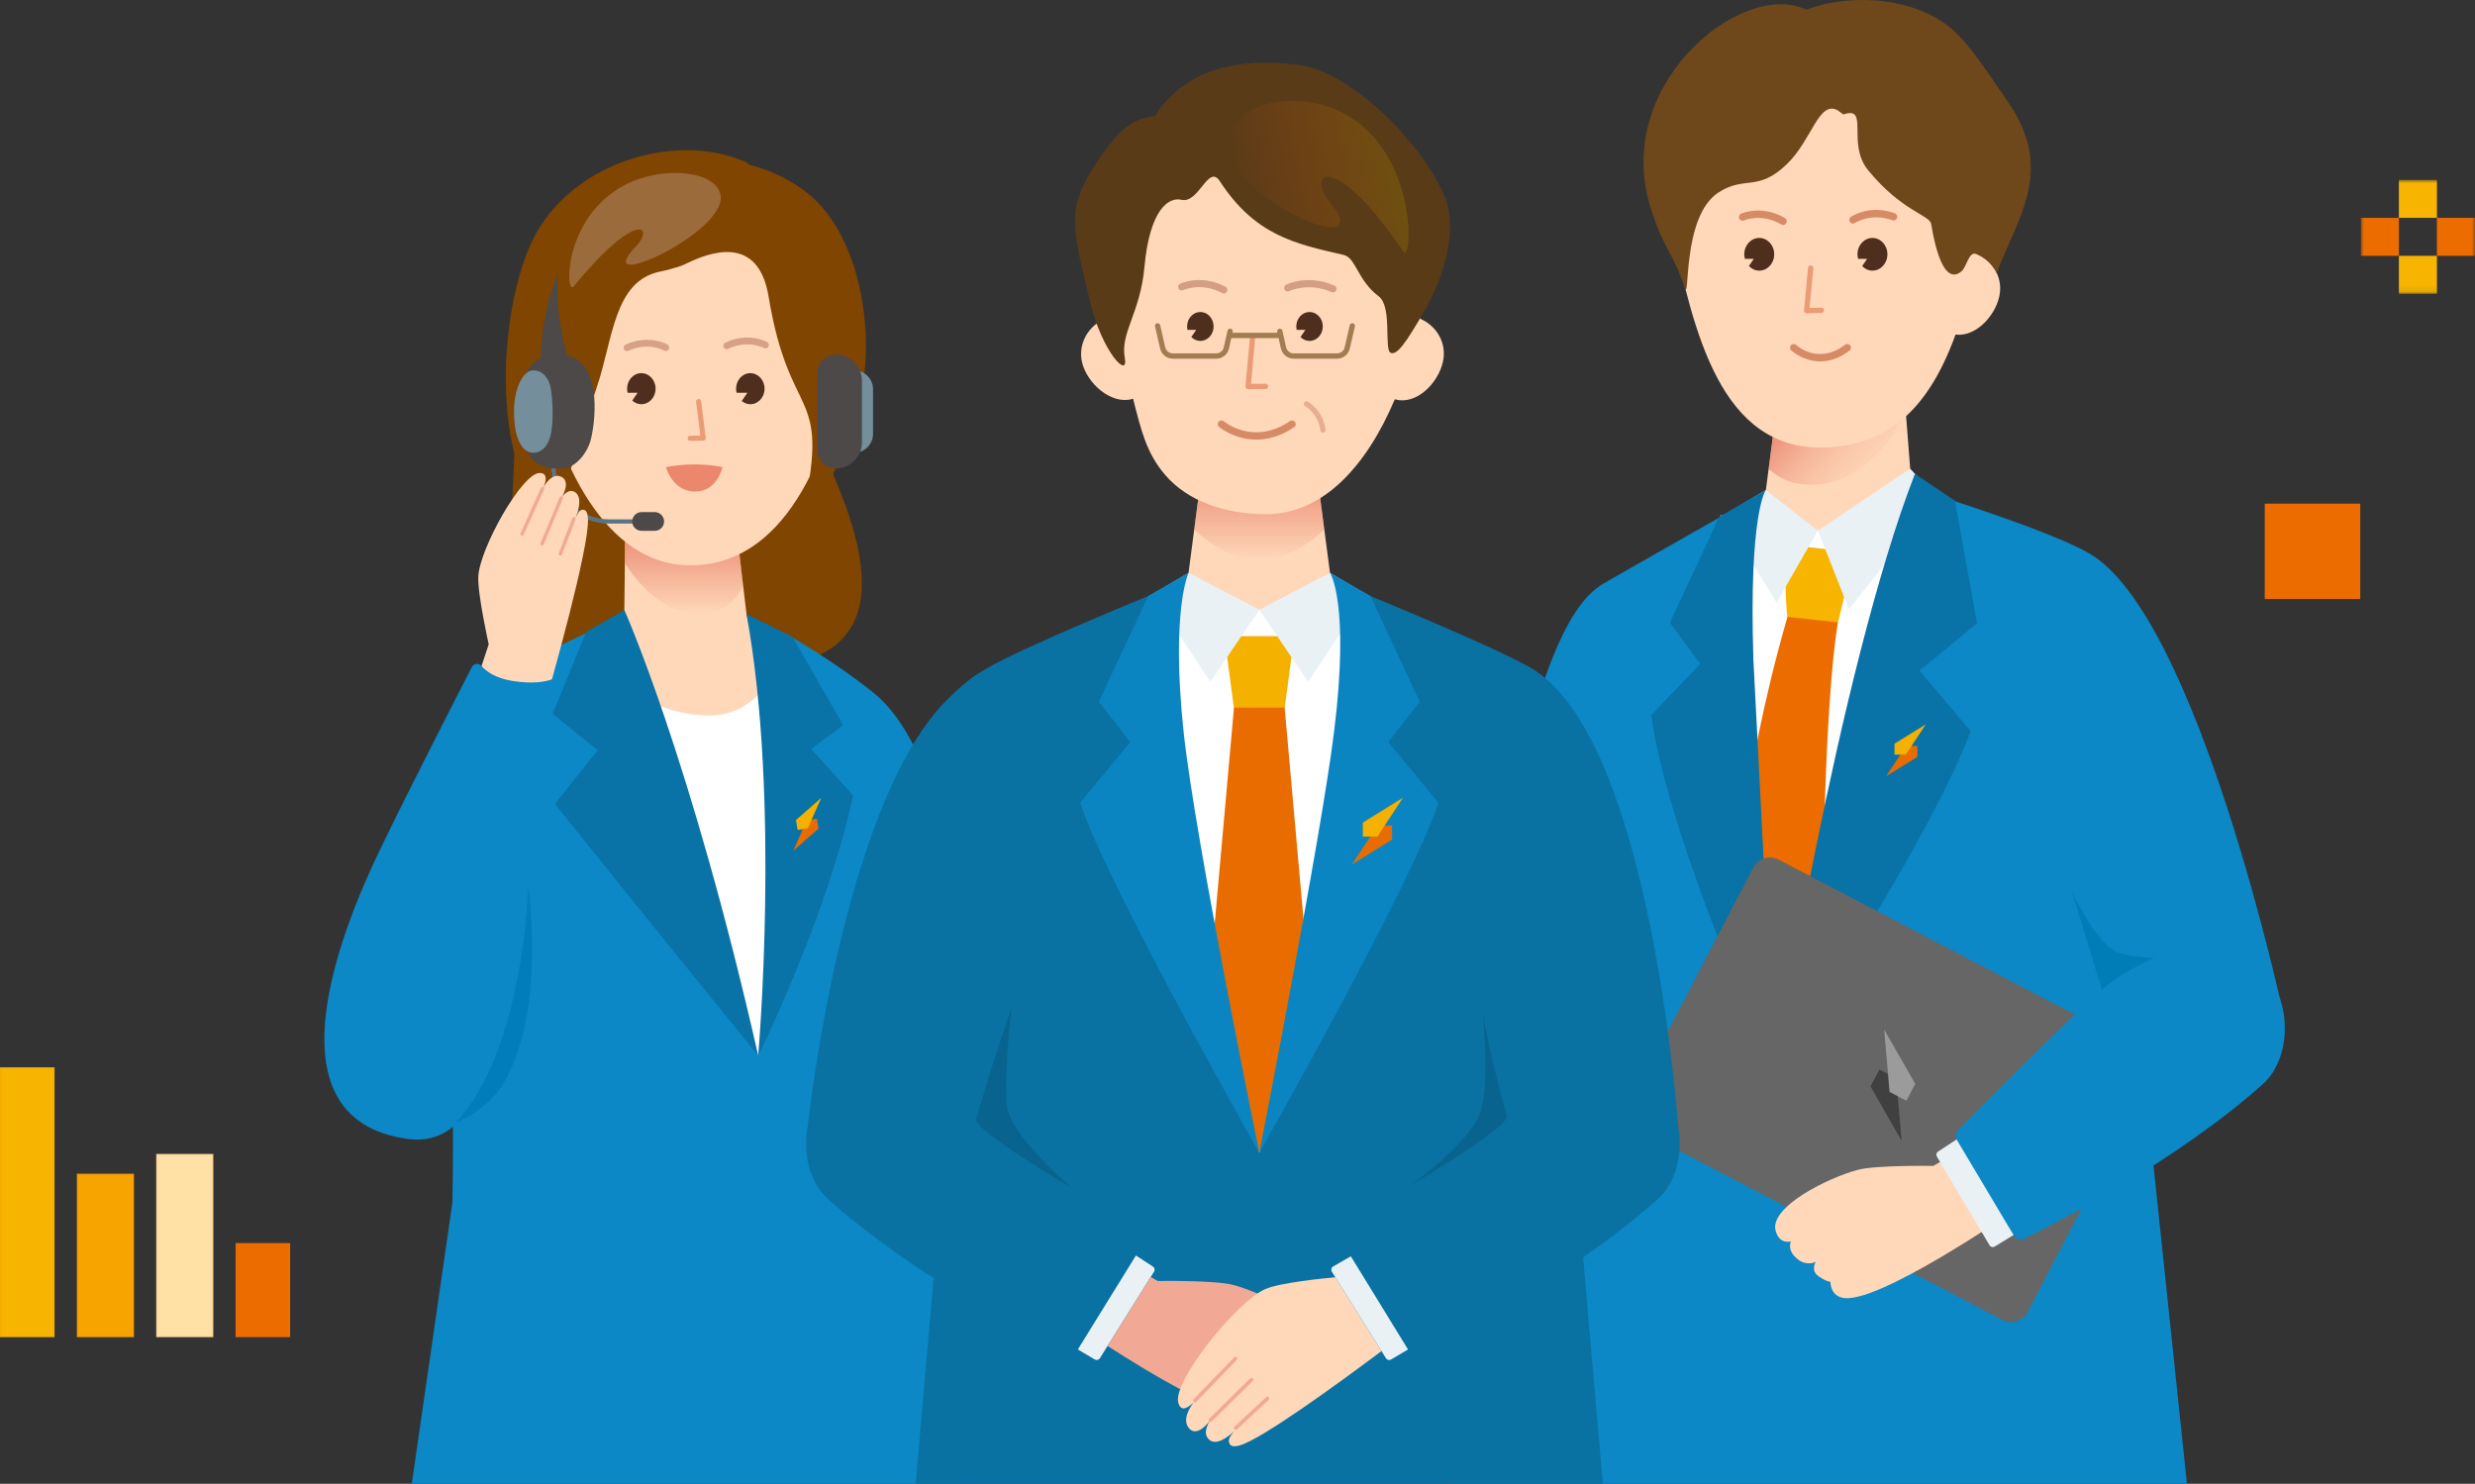 <svg width="412" height="247" viewBox="0 0 412 247" fill="none" xmlns="http://www.w3.org/2000/svg">
<rect x="0" y="0" width="412" height="247" fill="#333333" stroke="none"/>
<path d="M86.285 57.559C86.285 57.559 84.673 119.157 80.406 125.518C80.406 125.518 122.564 123.951 127.278 118.733C130.954 114.663 131.078 111.052 135.225 109.513C152.067 103.262 137.913 78.862 137.699 76.067C136.409 59.158 140.676 61.309 140.676 61.309L86.285 57.559Z" fill="#804500"/>
<path d="M105.384 104.387H125.356L135.983 110.151L126.21 175.71L94.758 110.151L105.384 104.387Z" fill="#FFD8BA"/>
<path d="M68.547 246.998H159.762C159.762 246.998 171.268 135.78 145.218 115.16C138.36 109.732 131.693 106.018 131.693 106.018L121.461 144.914L97.929 105.242C97.929 105.242 84.105 111.177 80.298 116.841C68.661 134.157 76.319 144.908 75.31 200.182L68.547 246.998Z" fill="#0B88C5"/>
<path d="M104.173 80.75H121.717L124.269 102.244L126.933 112.987H103.797L104.173 80.75Z" fill="#FFD8BA"/>
<path d="M104.183 80.75H121.727L123.709 97.445C123.709 97.445 121.956 102.244 116.397 102.244C108.874 102.244 104.031 93.736 104.031 93.736L104.183 80.75Z" fill="url(#paint0_linear_6971_9315)"/>
<path d="M100.539 111.579C100.539 111.579 107.757 119.103 118.064 119.103C126.735 119.103 129.207 110.586 129.207 110.586C130.573 161.711 126.209 175.708 126.209 175.708L100.539 111.579Z" fill="white"/>
<path d="M99.498 124.892L92 118.829L97.59 105.179L103.938 101.559C103.938 101.559 115.009 126.293 126.212 175.712C126.212 175.712 108.472 153.939 92.376 133.827L99.498 124.892Z" fill="#0972A6"/>
<path d="M142.01 132.434C137.523 153.056 126.209 175.71 126.209 175.71C126.209 175.71 129.947 133.2 124.273 102.246L131.88 105.972L140.347 120.698L135.033 124.672L142.01 132.434Z" fill="#0972A6"/>
<path d="M134.286 136.568L135.988 136.281L136.265 137.928L132.047 141.628L134.286 136.568Z" fill="#E96C00"/>
<path d="M134.478 137.872L132.777 138.159L132.5 136.512L136.718 132.812L134.478 137.872Z" fill="#F4B100"/>
<path d="M86.488 70.205C86.886 73.446 90.106 77.213 93.459 76.801C96.812 76.389 99.027 71.953 98.63 68.713C98.233 65.472 95.193 63.179 91.84 63.591C88.487 64.003 86.091 66.965 86.488 70.205Z" fill="#FFD8BA"/>
<path d="M89.381 59.28C92.474 77.613 101.119 93.726 114.311 94.097C130.682 94.558 137.837 75.926 141.364 59.28C144.743 43.335 129.727 25.77 115.373 25.77C101.018 25.77 86.735 43.597 89.381 59.28Z" fill="#FFD8BA"/>
<path d="M104.388 58.445C104.173 58.445 103.967 58.322 103.872 58.113C103.741 57.828 103.867 57.491 104.151 57.36C107.971 55.608 110.989 57.293 111.116 57.365C111.387 57.521 111.482 57.868 111.326 58.14C111.171 58.412 110.826 58.507 110.554 58.352C110.447 58.292 107.896 56.892 104.624 58.393C104.547 58.428 104.467 58.445 104.388 58.445Z" fill="#D6A187"/>
<path d="M120.974 58.121C120.762 58.121 120.559 58.002 120.462 57.798C120.327 57.515 120.447 57.175 120.729 57.041C124.521 55.23 127.564 56.867 127.692 56.937C127.967 57.089 128.066 57.435 127.915 57.709C127.763 57.983 127.42 58.083 127.146 57.933C127.038 57.875 124.466 56.516 121.218 58.066C121.139 58.104 121.056 58.121 120.974 58.121Z" fill="#D6A187"/>
<path d="M133.403 31.383C130.474 29.361 127.575 28.103 124.759 27.457C124.497 27.197 124.183 26.979 123.802 26.82C112.319 22.031 95.903 26.975 89.278 38.793C83.614 48.898 80.941 74.183 90.752 86.803C92.314 88.813 96.665 72.227 99.265 64.703C102.08 56.556 102.12 46.691 109.986 45.19C110.783 45.037 111.557 44.834 112.309 44.59C112.924 44.438 113.593 44.2 114.332 43.84C117.851 42.13 126.188 38.783 127.938 49.346C131.459 70.592 138.136 64.238 133.838 84.641C132.873 89.221 139.567 80.75 143.312 65.379C145.605 55.972 143.489 38.346 133.403 31.383Z" fill="#804500"/>
<path d="M114.892 73.382C114.66 73.382 114.471 73.194 114.469 72.962C114.467 72.728 114.654 72.536 114.888 72.534L116.582 72.519L115.876 66.887C115.847 66.655 116.011 66.443 116.243 66.414C116.471 66.382 116.686 66.549 116.715 66.782L117.48 72.885C117.496 73.005 117.459 73.125 117.379 73.217C117.3 73.307 117.186 73.36 117.065 73.362L114.896 73.382L114.892 73.382Z" fill="#EB9B76"/>
<path d="M105.783 41.105C109.196 37.521 105.822 35.01 95.517 47.67C94.069 49.449 93.647 36.098 104.158 30.726C110.379 27.546 119.126 28.398 119.935 32.43C121.181 38.632 98.049 49.227 105.783 41.105Z" fill="url(#paint1_linear_6971_9315)"/>
<path d="M124.901 62.117C123.592 62.117 122.531 63.275 122.531 64.704C122.531 64.939 122.569 65.163 122.623 65.379H124.417L123.471 66.754C123.869 67.085 124.361 67.29 124.901 67.29C126.21 67.29 127.271 66.132 127.271 64.704C127.271 63.275 126.21 62.117 124.901 62.117Z" fill="#4F2E1D"/>
<path d="M106.76 62.117C105.452 62.117 104.391 63.275 104.391 64.704C104.391 64.939 104.429 65.163 104.483 65.379H106.141L105.246 66.678C105.658 67.055 106.181 67.29 106.76 67.29C108.069 67.29 109.13 66.132 109.13 64.704C109.13 63.275 108.069 62.117 106.76 62.117Z" fill="#4F2E1D"/>
<path d="M106.449 87.16H101.383C96.08 87.16 91.766 82.839 91.766 77.527H92.471C92.471 82.449 96.469 86.453 101.383 86.453H106.449V87.16Z" fill="#587585"/>
<path d="M108.99 85.246H106.799C105.939 85.246 105.242 85.944 105.242 86.806V86.806C105.242 87.667 105.939 88.365 106.799 88.365H108.99C109.85 88.365 110.547 87.667 110.547 86.806V86.806C110.547 85.944 109.85 85.246 108.99 85.246Z" fill="#4C4948"/>
<path d="M142.188 61.648H142.188C140.453 61.648 139.047 63.057 139.047 64.794V72.222C139.047 73.959 140.453 75.367 142.188 75.367H142.188C143.923 75.367 145.329 73.959 145.329 72.222V64.794C145.329 63.057 143.923 61.648 142.188 61.648Z" fill="#748E9C"/>
<path d="M139.149 77.974C137.427 77.974 136.031 76.576 136.031 74.852V62.161C136.031 60.437 137.427 59.039 139.149 59.039C141.543 59.039 143.484 60.983 143.484 63.381V73.632C143.484 76.03 141.543 77.974 139.149 77.974Z" fill="#4C4948"/>
<path d="M94.401 59.177C93.686 56.513 92.192 50.086 93.011 45.48C93.011 45.48 90.158 51.14 90.015 59.568C88.382 60.385 87.258 62.071 87.258 64.023V72.993C87.258 75.745 89.485 77.976 92.233 77.976H93.548C95.722 77.976 97.647 75.539 98.272 73.453C98.963 71.143 100.575 60.577 94.401 59.177Z" fill="#4C4948"/>
<path d="M88.756 75.367C90.387 75.367 91.362 73.919 91.71 72.222C92.125 70.188 92.06 67.292 91.71 64.794C91.468 63.076 90.387 61.648 88.756 61.648C87.124 61.648 85.562 64.52 85.562 68.508C85.562 73.41 87.124 75.367 88.756 75.367Z" fill="#748E9C"/>
<path d="M81.353 107.256C81.353 107.256 79.457 98.791 79.621 95.931C79.892 91.201 86.912 78.773 89.8 78.738C92.154 78.71 89.773 82.435 89.773 82.435C89.773 82.435 91.32 78.568 93.268 79.296C95.272 80.044 93.444 82.884 93.444 82.884C93.444 82.884 94.405 81.35 95.486 81.804C97.526 82.659 95.639 86.566 95.639 86.566C95.639 86.566 96.264 84.927 96.896 84.861C97.396 84.809 97.806 85.056 97.874 86.375C97.998 88.765 96.47 95.566 94.79 102.187C92.838 109.887 90.682 117.344 90.682 117.344L79.281 113.535L81.353 107.256Z" fill="#FFD8BA"/>
<path d="M86.908 89.199C86.868 89.199 86.828 89.19 86.789 89.173C86.642 89.107 86.577 88.934 86.643 88.788L90.058 81.188C90.124 81.041 90.296 80.975 90.443 81.042C90.59 81.108 90.655 81.28 90.589 81.427L87.174 89.026C87.125 89.135 87.019 89.199 86.908 89.199Z" fill="#F1A995"/>
<path d="M90.244 90.815C90.207 90.815 90.168 90.807 90.132 90.792C89.984 90.73 89.914 90.559 89.976 90.41L93.171 82.769C93.233 82.621 93.404 82.549 93.552 82.613C93.7 82.675 93.77 82.846 93.708 82.995L90.513 90.636C90.466 90.747 90.358 90.815 90.244 90.815Z" fill="#F1A995"/>
<path d="M93.283 92.495C93.248 92.495 93.213 92.489 93.178 92.475C93.028 92.417 92.954 92.249 93.012 92.098L95.264 86.268C95.323 86.118 95.492 86.044 95.641 86.102C95.79 86.159 95.865 86.328 95.807 86.479L93.555 92.309C93.51 92.424 93.4 92.495 93.283 92.495Z" fill="#F1A995"/>
<path d="M83.596 168.364C86.364 153.914 91.685 120.887 92.811 113.868C92.894 113.348 92.395 112.915 91.898 113.088C90.735 113.496 88.611 113.895 85.263 113.343C82.445 112.879 80.934 111.763 80.144 110.854C79.693 110.334 78.871 110.408 78.556 111.021C76.047 115.907 68.074 131.481 63.391 141.161C58.068 152.162 42.932 186.442 68.084 189.616C78.54 190.936 81.874 177.356 83.596 168.364Z" fill="#0B88C5"/>
<path d="M75.82 186.917C87.321 174.738 87.921 147.484 87.921 147.484C87.921 147.484 91.056 168.404 83.696 180.52C81.044 184.885 75.82 186.917 75.82 186.917Z" fill="#007DBA"/>
<path d="M120.27 77.763C120.27 77.763 119.423 81.828 115.705 81.828C111.903 81.828 110.859 77.763 110.859 77.763C116.101 76.741 120.27 77.763 120.27 77.763Z" fill="#EB876C"/>
<path d="M380.158 169.062C380.158 169.062 365.891 102.518 347.765 92.108C341.508 88.462 322.816 82.602 322.816 82.602L286.894 85.77C286.894 85.77 271.831 94.304 266.837 97.196C244.564 110.092 241.516 247 241.516 247H364.051L357.513 184.823L380.158 169.062Z" fill="#0B88C5"/>
<path d="M292.625 91.669L297.126 57.438L316.38 57.438L319.007 91.25L292.625 91.669Z" fill="#FFD8BA"/>
<path d="M294.422 78.024L297.129 57.438H316.383L317.303 68.524C317.303 68.524 311.251 82.43 299.347 80.529C296.319 80.045 294.422 78.024 294.422 78.024Z" fill="url(#paint2_linear_6971_9315)"/>
<path d="M302.616 88.335L321.974 82.906L295.404 178.719L286.398 85.772L302.616 88.335Z" fill="white"/>
<path d="M308.828 91.944L305.927 103.732L297.543 102.81C297.028 98.862 297.266 90.672 297.266 90.672L308.828 91.944Z" fill="#F7B400"/>
<path d="M297.557 102.684L305.94 103.606C303.615 117.857 303.399 151.619 303.399 151.619L295.402 178.718L288.328 153.445C288.328 153.445 289.605 129.981 297.557 102.684Z" fill="#EC6C00"/>
<path d="M317.984 78.023L302.617 88.335L307.776 101.403L322.473 82.906L317.984 78.023Z" fill="#E9F1F5"/>
<path d="M293.951 81.578L302.611 88.339L295.727 100.332L286.891 85.775L293.951 81.578Z" fill="#E9F1F5"/>
<path d="M328.048 121.723L319.537 111.642L329.101 103.736L325.42 83.352L318.77 78.879C305.945 111.839 295.406 178.721 295.406 178.721C295.406 178.721 320.584 141.42 328.048 121.723Z" fill="#0972A6"/>
<path d="M295.401 178.723L291.878 109.784C291.092 85.243 293.952 81.578 293.952 81.578L286.209 86.025L277.976 103.65L283.046 110.532L274.875 119.031C277.641 139.676 295.401 178.723 295.401 178.723Z" fill="#0972A6"/>
<path d="M317.295 124.176H319.179V125.999L313.969 129.218L317.295 124.176Z" fill="#E96C00"/>
<path d="M317.251 125.62H315.367V123.796L320.577 120.578L317.251 125.62Z" fill="#F4B100"/>
<path d="M350.049 165.265C352.515 162.265 358.554 159.492 358.554 159.492C358.554 159.492 353.553 159.254 352.022 158.328C348.365 156.117 344.914 148.41 344.914 148.41L350.049 165.265Z" fill="#007DB7"/>
<path d="M291.846 144.441L271.35 183.74C270.544 185.286 271.142 187.194 272.685 188.001L333.304 219.711C334.847 220.519 336.752 219.92 337.558 218.374L358.054 179.075C358.86 177.529 358.262 175.621 356.719 174.814L296.1 143.104C294.556 142.296 292.652 142.895 291.846 144.441Z" fill="#666666"/>
<path d="M315.652 179.508L312.844 178.039L311.375 180.855L316.549 189.888L315.652 179.508Z" fill="#404040"/>
<path d="M314.545 181.766L317.354 183.236L318.823 180.42L313.648 171.387L314.545 181.766Z" fill="#9B9B9B"/>
<path d="M321.824 194.083C321.824 194.083 312.324 193.93 309.289 194.729C304.27 196.05 294.427 200.976 295.586 204.922C296.275 207.264 298.129 206.64 298.129 206.64C298.129 206.64 297.315 208.23 299.435 209.75C300.886 210.789 302.27 210.05 302.27 210.05C302.27 210.05 301.325 211.506 302.741 212.464C304.177 213.434 304.706 213.361 304.706 213.361C304.706 213.361 304.61 215.483 306.608 216.015C312.087 217.475 334.714 201.885 334.714 201.885L328.1 190.461L321.824 194.083Z" fill="#FFD8BA"/>
<path d="M331.559 185.855L322.619 191.691C322.339 191.874 322.253 192.245 322.424 192.532L331.191 207.296C331.368 207.594 331.755 207.69 332.051 207.508L341.521 201.7L331.559 185.855Z" fill="#E9F1F5"/>
<path d="M348.565 165.867C343.189 170.817 329.161 184.941 325.914 188.216C325.514 188.62 325.44 189.242 325.732 189.731L335.291 205.769C335.624 206.327 336.327 206.537 336.909 206.249C341.728 203.861 362.39 193.274 376.672 180.477C380.761 176.813 381.442 169.466 378.727 164.414C372.201 152.269 356.466 158.593 348.565 165.867Z" fill="#0B88C5"/>
<path d="M329.087 42.286C329.087 42.286 337.308 9.41 307.84 7.181C287.442 5.638 274.687 21.107 278.241 37.877C281.951 55.384 286.436 74.98 303.654 74.496C313.771 74.211 320.81 68.739 325.531 55.682C325.548 55.685 325.564 55.69 325.581 55.692C329.108 56.126 332.495 52.164 332.913 48.756C333.255 45.964 331.625 43.372 329.087 42.286Z" fill="#FFD8BA"/>
<path d="M308.457 37.217C308.261 37.217 308.069 37.123 307.95 36.949C307.76 36.669 307.832 36.287 308.111 36.096C308.238 36.01 311.27 33.989 315.427 35.511C315.745 35.628 315.908 35.98 315.792 36.298C315.676 36.617 315.323 36.78 315.006 36.664C311.432 35.356 308.828 37.092 308.802 37.11C308.696 37.182 308.576 37.217 308.457 37.217Z" fill="#D68A65"/>
<path d="M296.815 37.445C296.71 37.445 296.604 37.418 296.506 37.36C293.25 35.447 290.438 36.638 290.32 36.689C290.01 36.825 289.65 36.684 289.513 36.375C289.377 36.066 289.515 35.705 289.824 35.567C289.964 35.504 293.307 34.058 297.126 36.302C297.418 36.474 297.516 36.849 297.344 37.142C297.23 37.336 297.026 37.445 296.815 37.445Z" fill="#D68A65"/>
<path d="M334.216 16.911C332.33 14.207 328.059 7.531 325.04 4.93C318.239 -0.929 307.07 -0.919 300.716 1.617C300.571 1.557 300.428 1.499 300.282 1.437C289.421 -3.138 268.009 14.578 274.938 35.119C277.318 42.174 278.454 41.945 280.441 47.886C281.347 50.596 279.928 36.082 286.015 32.076C290.44 29.163 292.611 32.026 297.478 27.301C301.653 23.247 302.749 16.678 305.897 18.353C306.488 18.8 306.852 19.057 306.852 19.057C311.271 17.516 307.322 23.881 310.979 28.342C316.591 35.188 321.22 35.783 321.469 37.276C322.97 46.285 325.128 46.361 326.529 45.154C327.393 44.408 327.749 41.82 328.931 42.275C331.43 43.237 332.391 45.462 332.391 45.462C335.557 36.64 342.333 28.547 334.216 16.911Z" fill="#6E481B"/>
<path d="M300.746 52.157C300.624 52.157 300.507 52.107 300.424 52.017C300.337 51.925 300.295 51.8 300.307 51.674L300.977 44.583C301 44.341 301.213 44.165 301.458 44.185C301.701 44.208 301.879 44.424 301.856 44.667L301.232 51.261L303.185 51.209H303.197C303.435 51.209 303.631 51.398 303.638 51.638C303.644 51.883 303.452 52.086 303.209 52.092L300.758 52.157H300.746Z" fill="#EB9B76"/>
<path d="M290.328 20.727C293.069 16.29 288.961 14.101 281.11 29.494C280.006 31.658 276.482 17.225 286.232 9.713C292.002 5.268 301.344 4.797 303.121 9.047C305.856 15.585 284.117 30.782 290.328 20.727Z" fill="url(#paint3_linear_6971_9315)"/>
<path d="M324.43 22.94C321.096 20.312 318.951 23.44 330.667 31.215C332.314 32.308 320.33 33.84 315.155 25.249C312.093 20.165 312.57 12.551 316.167 11.5C321.7 9.884 331.984 28.897 324.43 22.94Z" fill="url(#paint4_linear_6971_9315)"/>
<path d="M311.695 39.609C310.319 39.609 309.203 40.827 309.203 42.33C309.203 42.594 309.248 42.844 309.313 43.085H310.816L309.982 44.297C310.429 44.761 311.03 45.05 311.695 45.05C313.072 45.05 314.188 43.832 314.188 42.33C314.188 40.827 313.072 39.609 311.695 39.609Z" fill="#4F2E1D"/>
<path d="M292.852 39.609C291.475 39.609 290.359 40.827 290.359 42.33C290.359 42.594 290.405 42.844 290.469 43.085H291.952L291.126 44.286C291.574 44.757 292.18 45.05 292.852 45.05C294.228 45.05 295.344 43.832 295.344 42.33C295.344 40.827 294.228 39.609 292.852 39.609Z" fill="#4F2E1D"/>
<path d="M303.027 60.155C300.157 60.155 298.198 58.353 298.169 58.326C297.923 58.094 297.911 57.705 298.143 57.459C298.375 57.212 298.763 57.2 299.009 57.433C299.156 57.569 302.688 60.776 307.131 57.391C307.399 57.186 307.783 57.237 307.989 57.508C308.194 57.777 308.142 58.163 307.872 58.368C306.115 59.707 304.457 60.155 303.027 60.155Z" fill="#D68A65"/>
<path d="M279.373 187.619C278.873 181.102 273.873 122.43 254.96 111.254C248.703 107.608 227.407 98.934 227.407 98.934H191.839C191.839 98.934 170.543 107.608 164.286 111.254L164.282 111.298C163.106 111.833 160.984 113.16 157.649 116.489C141.232 132.874 135.247 180.619 134.471 187.404C133.603 191.85 134.727 196.823 137.863 199.633C143.209 204.424 149.449 208.904 155.417 212.76L152.425 246.999H266.821L263.528 209.314C267.836 206.322 272.114 203.057 275.934 199.633C279.02 196.869 280.162 192.009 279.373 187.619Z" fill="#0972A3"/>
<path d="M218.144 70.602H201.103L196.602 104.833H222.645L218.144 70.602Z" fill="#FFD8BA"/>
<path d="M218.146 70.602H201.104L198.797 88.151C198.797 88.151 203.723 93.198 209.625 93.277C215.528 93.198 220.453 88.151 220.453 88.151L218.146 70.602Z" fill="url(#paint5_linear_6971_9315)"/>
<path d="M209.632 101.497L191.844 98.934L205.528 182.466L209.632 191.881L213.735 182.466L227.42 98.934L209.632 101.497Z" fill="white"/>
<path d="M203.812 105.891L205.411 117.926H213.846L215.445 105.891H203.812Z" fill="#F4B100"/>
<path d="M213.849 117.793H205.415L200.594 171.788L209.632 191.882L218.67 171.788L213.849 117.793Z" fill="#E96C00"/>
<path d="M197.851 95.367L209.632 101.502L201.491 113.495L191.844 98.938L197.851 95.367Z" fill="#E9F1F5"/>
<path d="M221.406 95.367L209.625 101.502L217.766 113.495L227.413 98.938L221.406 95.367Z" fill="#E9F1F5"/>
<path d="M236.374 53.05C236.694 51.59 236.984 50.113 237.235 48.623C240.045 31.971 224.879 15.32 209.636 15.32C194.393 15.32 176.449 32.634 184.141 52.995C181.133 54.15 179.369 57.306 180.143 60.408C180.981 63.772 184.863 67.323 188.344 66.453C188.437 66.43 188.524 66.392 188.614 66.363C189.938 71.546 190.835 75.474 194.023 79.136C197.655 83.31 203.67 85.595 210.763 85.595C220.218 85.595 227.466 77.622 232.192 66.46C232.423 66.528 232.659 66.581 232.902 66.611C236.462 67.049 239.882 63.048 240.304 59.607C240.652 56.764 238.974 54.129 236.374 53.05Z" fill="#FFD8BA"/>
<path d="M221.897 48.674C221.817 48.674 221.736 48.658 221.658 48.624C217.808 46.925 214.642 48.441 214.611 48.458C214.318 48.602 213.963 48.481 213.819 48.187C213.674 47.893 213.795 47.538 214.089 47.394C214.237 47.321 217.786 45.62 222.136 47.539C222.435 47.671 222.57 48.021 222.438 48.321C222.341 48.542 222.124 48.674 221.897 48.674Z" fill="#D39E84"/>
<path d="M220.223 72.025C220.007 72.025 219.818 71.865 219.788 71.644C219.393 68.797 217.359 67.678 217.273 67.632C217.059 67.518 216.977 67.251 217.09 67.036C217.204 66.821 217.468 66.738 217.684 66.852C217.786 66.906 220.201 68.211 220.66 71.522C220.694 71.764 220.526 71.987 220.285 72.021C220.264 72.023 220.244 72.025 220.223 72.025Z" fill="#E8AD91"/>
<path d="M203.723 48.849C203.629 48.849 203.535 48.826 203.446 48.779C199.977 46.94 197.073 48.246 196.951 48.302C196.654 48.438 196.302 48.311 196.165 48.015C196.027 47.719 196.154 47.368 196.448 47.229C196.591 47.162 199.99 45.606 204 47.732C204.289 47.885 204.399 48.244 204.246 48.533C204.14 48.734 203.935 48.849 203.723 48.849Z" fill="#D39E84"/>
<path d="M179.828 133.611C184.283 147.316 209.633 191.886 209.633 191.886C209.633 191.886 198.892 139.502 197.024 121.787C194.891 101.558 197.852 95.367 197.852 95.367L191.162 99.188L182.929 116.813L188.161 123.527L179.828 133.611Z" fill="#0B85C2"/>
<path d="M209.625 191.886C209.625 191.886 234.976 147.316 239.43 133.611L231.098 123.527L236.33 116.813L228.097 99.188L221.406 95.367C221.406 95.367 224.73 100.297 222.079 121.787C219.899 139.467 209.625 191.886 209.625 191.886Z" fill="#0B85C2"/>
<path d="M229.318 137.422H231.738V139.764L225.047 143.897L229.318 137.422Z" fill="#E96C00"/>
<path d="M229.279 139.271H226.859V136.93L233.55 132.797L229.279 139.271Z" fill="#F4B100"/>
<path d="M207.769 64.786C207.646 64.786 207.528 64.735 207.445 64.644C207.36 64.552 207.319 64.429 207.33 64.305L208.071 56.132C208.093 55.889 208.311 55.712 208.55 55.732C208.792 55.754 208.971 55.969 208.949 56.212L208.253 63.899L210.67 63.878C210.895 63.88 211.113 64.072 211.115 64.316C211.117 64.56 210.922 64.76 210.678 64.762L207.773 64.786H207.769Z" fill="#EB9B76"/>
<path d="M209.139 73.179C208.185 73.179 207.335 73.041 206.622 72.856C204.388 72.274 203.003 71.12 202.945 71.072C202.686 70.853 202.653 70.466 202.871 70.207C203.088 69.947 203.475 69.914 203.734 70.132C203.934 70.3 208.722 74.195 214.741 70.094C215.022 69.905 215.403 69.977 215.593 70.257C215.783 70.537 215.71 70.919 215.43 71.109C213.112 72.689 210.94 73.179 209.139 73.179Z" fill="#D68A65"/>
<path d="M225.214 53.812C224.975 53.758 224.74 53.905 224.685 54.143L223.837 57.818C223.7 58.411 223.179 58.825 222.572 58.825H215.355C214.742 58.825 214.221 58.407 214.088 57.808L213.475 55.053C213.422 54.815 213.189 54.666 212.948 54.717C212.71 54.771 212.561 55.007 212.613 55.245L212.647 55.396H205.167L205.2 55.245C205.253 55.007 205.103 54.771 204.866 54.717C204.625 54.666 204.392 54.815 204.339 55.053L203.726 57.808C203.593 58.407 203.072 58.825 202.459 58.825H195.242C194.634 58.825 194.114 58.411 193.977 57.818L193.129 54.143C193.074 53.905 192.838 53.758 192.6 53.812C192.362 53.867 192.214 54.104 192.269 54.342L193.117 58.017C193.348 59.013 194.221 59.709 195.242 59.709H202.459C203.488 59.709 204.363 59.006 204.588 58L204.97 56.28H212.844L213.226 58C213.45 59.006 214.325 59.709 215.355 59.709H222.572C223.593 59.709 224.466 59.013 224.696 58.017L225.545 54.342C225.6 54.104 225.451 53.867 225.214 53.812Z" fill="#A37C52"/>
<path d="M240.347 32.378C235.793 22.356 224.144 11.85 216.335 10.836C209.699 9.974 198.368 9.673 192.261 19.315C188.837 19.681 186.454 21.181 182.735 26.781C177.432 34.763 178.369 37.258 181.437 50.165C183.448 58.624 187.904 63.161 187.24 59.605C186.454 55.393 189.805 52.128 190.501 44.507C191.398 34.693 194.624 32.771 196.66 33.259C199.582 33.959 201.134 27.224 203.055 30.163C208.905 39.116 215.42 40.563 223.663 42.434C225.718 42.9 225.974 46.676 229.492 49.315C231.838 51.076 230.321 58.304 231.522 58.745C232.582 59.134 234.003 57.125 237.014 51.935C240.347 46.189 242.903 38.001 240.347 32.378Z" fill="#593B18"/>
<path d="M221.339 33.615C217.424 28.842 221.926 24.714 233.554 41.81C235.188 44.213 236.092 25.159 223.445 18.738C215.96 14.939 205.899 16.862 204.461 22.863C202.249 32.096 230.211 44.431 221.339 33.615Z" fill="url(#paint6_linear_6971_9315)"/>
<path d="M217.995 51.938C216.777 51.938 215.789 53.016 215.789 54.345C215.789 54.54 215.816 54.727 215.856 54.909H217.306L216.489 56.096C216.883 56.501 217.411 56.753 217.995 56.753C219.213 56.753 220.201 55.675 220.201 54.345C220.201 53.016 219.213 51.938 217.995 51.938Z" fill="#4F2E1D"/>
<path d="M199.815 51.938C198.597 51.938 197.609 53.016 197.609 54.345C197.609 54.54 197.636 54.727 197.677 54.909H199.13L198.311 56.098C198.705 56.501 199.232 56.753 199.815 56.753C201.034 56.753 202.021 55.675 202.021 54.345C202.021 53.016 201.034 51.938 199.815 51.938Z" fill="#4F2E1D"/>
<path d="M189.094 208.996L179.422 224.637L182.248 226.309C182.539 226.481 182.913 226.389 183.092 226.103L192.104 211.691C192.284 211.403 192.2 211.024 191.916 210.838L189.094 208.996Z" fill="#E9F1F5"/>
<path d="M205.256 213.888C202.221 213.089 192.721 213.242 192.721 213.242L191.557 212.57L184.375 224.056C191.275 228.509 204.01 236.221 207.937 235.175C209.935 234.643 209.839 232.521 209.839 232.521C209.839 232.521 210.368 232.594 211.804 231.623C213.22 230.666 212.276 229.209 212.276 229.209C212.276 229.209 213.659 229.949 215.11 228.909C217.231 227.39 216.416 225.8 216.416 225.8C216.416 225.8 218.271 226.424 218.959 224.081C220.118 220.135 210.275 215.21 205.256 213.888Z" fill="#F1A995"/>
<path d="M222.284 212.621C220.367 212.794 213.12 213.507 210.631 214.587C205.869 216.652 195.281 229.859 196.126 233.434C196.527 235.13 197.74 234.382 198.685 233.461C197.832 234.619 196.973 236.263 197.753 237.508C199.131 239.706 201.482 236.412 201.482 236.412C201.482 236.412 200.204 238.158 200.998 239.325C202.197 241.088 204.626 239.037 205.55 238.146C205.119 238.61 204.475 239.405 204.559 239.945C204.658 240.582 205.035 240.997 206.407 240.598C210.071 239.534 222.454 230.536 229.969 224.913L222.284 212.621Z" fill="#FFD8BA"/>
<path d="M198.921 233.458C198.843 233.458 198.765 233.428 198.704 233.37C198.581 233.251 198.577 233.053 198.697 232.929L205.439 225.935C205.559 225.811 205.756 225.808 205.879 225.927C206.003 226.047 206.006 226.244 205.887 226.368L199.145 233.363C199.084 233.426 199.002 233.458 198.921 233.458Z" fill="#F1A995"/>
<path d="M201.475 236.725C201.395 236.725 201.314 236.694 201.253 236.632C201.133 236.509 201.135 236.311 201.257 236.191L208.109 229.453C208.231 229.332 208.428 229.333 208.549 229.457C208.67 229.58 208.668 229.777 208.545 229.898L201.693 236.635C201.633 236.695 201.554 236.725 201.475 236.725Z" fill="#F1A995"/>
<path d="M205.702 238.027C205.618 238.027 205.535 237.994 205.474 237.928C205.357 237.802 205.364 237.604 205.49 237.487L210.774 232.576C210.901 232.458 211.097 232.466 211.214 232.592C211.331 232.718 211.324 232.916 211.198 233.033L205.914 237.944C205.854 238 205.778 238.027 205.702 238.027Z" fill="#F1A995"/>
<path d="M224.867 209.133L221.892 210.84C221.608 211.026 221.524 211.405 221.704 211.693L230.716 226.105C230.895 226.391 231.269 226.483 231.56 226.311L234.386 224.639L224.867 209.133Z" fill="#E9F1F5"/>
<path d="M178.561 197.858C178.561 197.858 161.991 188.126 162.512 186.28C165.328 176.307 168.396 167.785 168.396 167.785C168.396 167.785 167.2 177.056 167.568 183.699C167.861 188.971 178.561 197.858 178.561 197.858Z" fill="#08648E"/>
<path d="M234.789 197.34C234.789 197.34 251.359 187.608 250.838 185.762C248.022 175.789 246.809 168.598 246.809 168.598C246.809 168.598 248.061 179.908 246.495 184.978C244.937 190.022 234.789 197.34 234.789 197.34Z" fill="#08648E"/>
<rect y="177.672" width="9.082" height="44.916" fill="#F7B400"/>
<rect x="0.127" y="177.799" width="8.828" height="44.662" stroke="#EC6C00" stroke-opacity="0.1" stroke-width="0.254"/>
<rect x="12.801" y="195.391" width="9.495" height="27.197" fill="#F7A300"/>
<rect x="12.928" y="195.518" width="9.241" height="26.943" stroke="#EC6C00" stroke-opacity="0.1" stroke-width="0.254"/>
<rect x="26.008" y="192.094" width="9.495" height="30.493" fill="#FFE1A5"/>
<rect x="26.135" y="192.221" width="9.241" height="30.239" stroke="#EC6C00" stroke-opacity="0.1" stroke-width="0.254"/>
<rect x="39.215" y="206.93" width="9.082" height="15.659" fill="#EC6C00"/>
<path d="M392.899 83.844H377V99.713H392.899V83.844Z" fill="#EC6C00"/>
<mask id="mask0_6971_9315" style="mask-type:luminance" maskUnits="userSpaceOnUse" x="393" y="29" width="19" height="20">
<path d="M412 29.945H393V48.91H412V29.945Z" fill="white"/>
</mask>
<g mask="url(#mask0_6971_9315)">
<path d="M399.333 36.266H393V42.587H399.333V36.266Z" fill="#EC6C00"/>
<path d="M411.993 36.266H405.66V42.587H411.993V36.266Z" fill="#EC6C00"/>
<path d="M405.665 29.945H399.332V36.267H405.665V29.945Z" fill="#F7B400"/>
<path d="M405.665 42.586H399.332V48.908H405.665V42.586Z" fill="#F7B400"/>
</g>
<defs>
<linearGradient id="paint0_linear_6971_9315" x1="113.87" y1="102.244" x2="113.87" y2="80.75" gradientUnits="userSpaceOnUse">
<stop stop-color="#E8846C" stop-opacity="0"/>
<stop offset="0.688" stop-color="#E8846C"/>
</linearGradient>
<linearGradient id="paint1_linear_6971_9315" x1="156.293" y1="42.299" x2="177.849" y2="43.943" gradientUnits="userSpaceOnUse">
<stop stop-color="#9C6B3C"/>
<stop offset="1" stop-color="#914412" stop-opacity="0"/>
</linearGradient>
<linearGradient id="paint2_linear_6971_9315" x1="296.697" y1="59.685" x2="318.327" y2="79.627" gradientUnits="userSpaceOnUse">
<stop offset="0.212" stop-color="#E8846C"/>
<stop offset="0.298" stop-color="#E8846C" stop-opacity="0.778"/>
<stop offset="0.389" stop-color="#E8846C" stop-opacity="0.573"/>
<stop offset="0.484" stop-color="#E8846C" stop-opacity="0.397"/>
<stop offset="0.58" stop-color="#E8846C" stop-opacity="0.253"/>
<stop offset="0.678" stop-color="#E8846C" stop-opacity="0.142"/>
<stop offset="0.778" stop-color="#E8846C" stop-opacity="0.063"/>
<stop offset="0.883" stop-color="#E8846C" stop-opacity="0.015"/>
<stop offset="1" stop-color="#E8846C" stop-opacity="0"/>
</linearGradient>
<linearGradient id="paint3_linear_6971_9315" x1="253.231" y1="20.45" x2="276.149" y2="18.807" gradientUnits="userSpaceOnUse">
<stop stop-color="#84643D"/>
<stop offset="1" stop-color="#915B38" stop-opacity="0"/>
</linearGradient>
<linearGradient id="paint4_linear_6971_9315" x1="288.715" y1="831.036" x2="289.489" y2="812.312" gradientUnits="userSpaceOnUse">
<stop stop-color="#84643D"/>
<stop offset="0.175" stop-color="#87613B" stop-opacity="0.749"/>
<stop offset="0.432" stop-color="#8B5E3A" stop-opacity="0.427"/>
<stop offset="0.665" stop-color="#8E5C38" stop-opacity="0.193"/>
<stop offset="0.862" stop-color="#905B38" stop-opacity="0.051"/>
<stop offset="1" stop-color="#915B38" stop-opacity="0"/>
</linearGradient>
<linearGradient id="paint5_linear_6971_9315" x1="209.625" y1="93.277" x2="209.625" y2="70.602" gradientUnits="userSpaceOnUse">
<stop stop-color="#E8846C" stop-opacity="0"/>
<stop offset="0.688" stop-color="#E8846C"/>
</linearGradient>
<linearGradient id="paint6_linear_6971_9315" x1="232.698" y1="27.625" x2="205.981" y2="32.845" gradientUnits="userSpaceOnUse">
<stop stop-color="#6E5010"/>
<stop offset="1" stop-color="#914412" stop-opacity="0"/>
</linearGradient>
</defs>
</svg>
